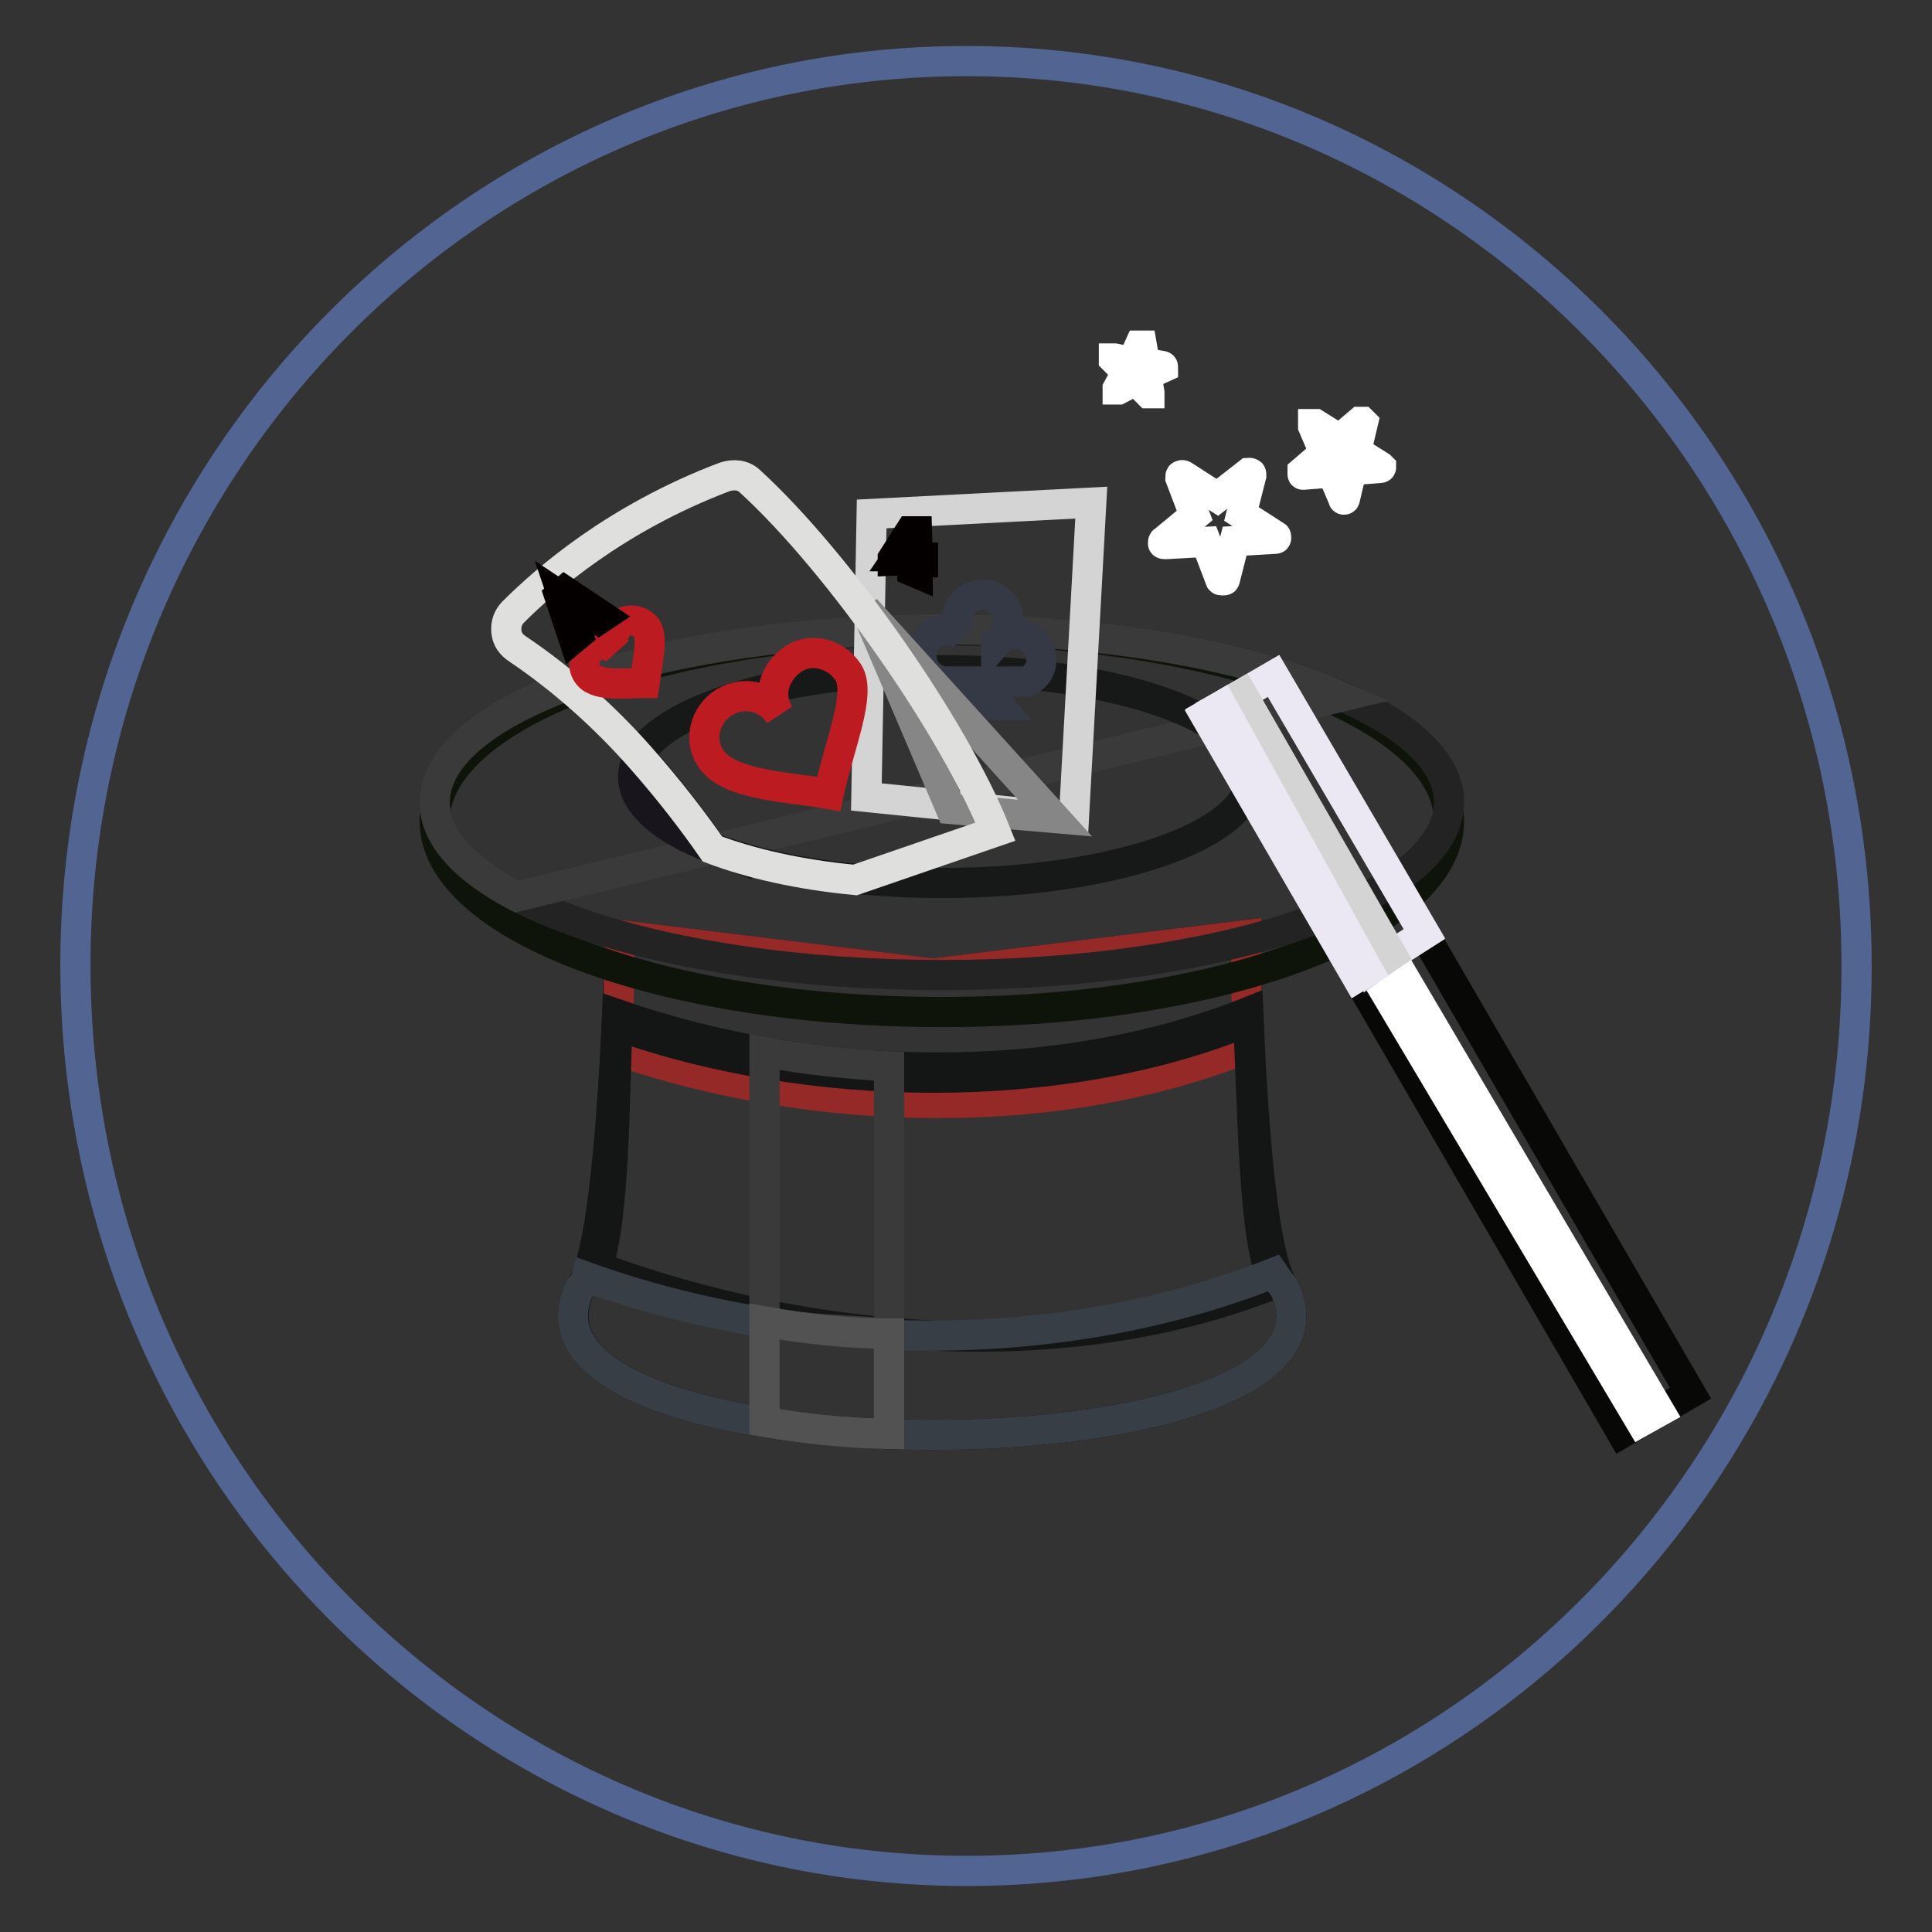 <?xml version="1.0" encoding="utf-8"?>
<!-- Svg Vector Icons : http://www.onlinewebfonts.com/icon -->
<!DOCTYPE svg PUBLIC "-//W3C//DTD SVG 1.1//EN" "http://www.w3.org/Graphics/SVG/1.1/DTD/svg11.dtd">
<svg version="1.1" xmlns="http://www.w3.org/2000/svg" xmlns:xlink="http://www.w3.org/1999/xlink" x="0px" y="0px" viewBox="0 0 256 256" enable-background="new 0 0 256 256" xml:space="preserve">
<rect x="0" y="0" width="256" height="256" fill="#333333" stroke="none"/>
<g> <path stroke-width="4" fill-opacity="0" stroke="#526492"  d="M10,129.2C9.3,63,61.6,8.8,126.8,8.1C191.9,7.4,245.4,60.6,246,126.8c0.7,66.1-51.6,120.5-116.8,121.1 C64.1,248.5,10.7,195.4,10,129.2"/> <path stroke-width="4" fill-opacity="0" stroke="#18151d"  d="M170.2,170.7c-4.5-5.2-5.2-46.8-5.2-46.8l-41.4,5.1l-41.5-5.1c0,0-0.7,41.5-5.2,46.8 C64.6,196.6,182.6,196.6,170.2,170.7L170.2,170.7z"/> <path stroke-width="4" fill-opacity="0" stroke="#952928"  d="M165.4,138.8c-0.3-6-0.3-14.9-0.3-14.9l-41.5,5.1l-41.5-5.1c0,0-0.1,9.2-0.3,15.3 C107.8,148.1,139.8,149,165.4,138.8z"/> <path stroke-width="4" fill-opacity="0" stroke="#141515"  d="M165.4,134.1c-25.6,10.2-57.7,9.3-83.6,0.3c-0.6,12.7-1.9,32.8-5,36.3c-12.2,25.9,105.8,25.9,93.4,0 C167.2,167,165.9,146.8,165.4,134.1L165.4,134.1z"/> <path stroke-width="4" fill-opacity="0" stroke="#141515"  d="M81.8,135.9c-0.4,10.6-0.4,25.2-2.6,32c27.8,10.2,61.8,13.3,89.7,2.2c-2.8-4.8-2.9-22.7-3.5-34.8 C140.4,145.5,107.2,144.9,81.8,135.9z"/> <path stroke-width="4" fill-opacity="0" stroke="#3a3a3a"  d="M101.3,139.4v35.8c5.4,1,10.9,1,16.5,1.5v-35.4C112.3,141,106.7,140.4,101.3,139.4z"/> <path stroke-width="4" fill-opacity="0" stroke="#0f140a"  d="M57.6,108.8c0,14,30.1,25.3,67.2,25.3c37.1,0,67.2-11.3,67.2-25.3s-30.1-25.3-67.2-25.3 C87.7,83.4,57.6,94.8,57.6,108.8z"/> <path stroke-width="4" fill-opacity="0" stroke="#232323"  d="M57.6,106.3c0,12.6,30.1,22.9,67.2,22.9c37.1,0,67.2-10.2,67.2-22.9c0-12.6-30.1-22.9-67.2-22.9 C87.7,83.4,57.6,93.7,57.6,106.3L57.6,106.3z"/> <path stroke-width="4" fill-opacity="0" stroke="#3a3a3a"  d="M124.8,83.4c-37.1,0-67.2,10.2-67.2,22.9c0,4.7,4.1,8.9,10.9,12.5l109.3-26.5 C165.6,86.9,146.4,83.4,124.8,83.4L124.8,83.4z"/> <path stroke-width="4" fill-opacity="0" stroke="#171818"  d="M83.9,102.9c0,7.8,18.3,14.1,40.9,14.1c22.6,0,40.9-6.3,40.9-14.1l0,0c0-7.8-18.3-14.1-40.9-14.1 C102.2,88.8,83.9,95.1,83.9,102.9L83.9,102.9z"/> <path stroke-width="4" fill-opacity="0" stroke="#18151d"  d="M83.9,102.9c0,3.6,3.9,7,10.5,9.5c-2.5-3.6-5.7-7.9-9.6-12.2C84.2,101.1,83.9,102.1,83.9,102.9z"/> <path stroke-width="4" fill-opacity="0" stroke="#d4d4d4"  d="M115.5,68.1l29.1-1.5l-2.3,41.8l-27.5-2.8L115.5,68.1z"/> <path stroke-width="4" fill-opacity="0" stroke="#353945"  d="M132.8,90.3h3.3c1.2-0.6,1.9-1.6,1.9-2.9c0-1.9-1.5-3.4-3.4-3.4c-1,0-1.9,0.4-2.6,1.2V85 c1-0.6,1.6-1.6,1.6-2.8c0-1.9-1.5-3.4-3.4-3.4c-1.9,0-3.4,1.5-3.4,3.4c0,0.9,0.3,1.6,0.9,2.2c-0.6-0.6-1.3-0.9-2.2-0.9 c-1.9,0-3.4,1.5-3.4,3.4c0,1.9,1.5,3.4,3.4,3.4h3.9c-0.1,0.9-0.7,2.8-2.3,3.1h5.2c0,0-1.5-1.7-1.5-3.1H132.8z"/> <path stroke-width="4" fill-opacity="0" stroke="#868686"  d="M114.7,80.7l25.1,27.7l-13.8-1.2L114.7,80.7z"/> <path stroke-width="4" fill-opacity="0" stroke="#dfdfdd"  d="M99.4,63.8c-0.9-0.9-2.2-1-3.4-0.6C81.5,68.7,72.2,76.9,68,81.1c-0.7,0.7-1,1.6-0.9,2.6 c0.1,1,0.6,1.7,1.5,2.3c6.1,4.1,11.7,9.2,16.2,14.3c3.9,4.4,7.1,8.6,9.6,12.2c5,1.9,11.5,3.4,18.9,4.1l18.6-6.4 C126.4,96.4,111.1,74.5,99.4,63.8L99.4,63.8z"/> <path stroke-width="4" fill-opacity="0" stroke="#080806"  d="M159.7,94.8l9.1-5.3l55.2,95.1l-9.1,5.3L159.7,94.8z"/> <path stroke-width="4" fill-opacity="0" stroke="#ffffff"  d="M219.9,187l-55.8-94.7l-2.9,1.6l56.2,94.5L219.9,187z"/> <path stroke-width="4" fill-opacity="0" stroke="#ebe7f3"  d="M168.8,89.5l-9,5.2l20.1,34.7l8.9-5.7L168.8,89.5z"/> <path stroke-width="4" fill-opacity="0" stroke="#ebe7f3"  d="M188.7,123.8l-20-34.2l-4.2,2.5l19.8,34.5L188.7,123.8z"/> <path stroke-width="4" fill-opacity="0" stroke="#d4d4d4"  d="M184.4,126.5L164.6,92l-2.6,1.5l19.4,35.1L184.4,126.5z"/> <path stroke-width="4" fill-opacity="0" stroke="#ebe7f3"  d="M161.9,93.5l-2.2,1.3l20.1,34.7l1.5-0.9L161.9,93.5z"/> <path stroke-width="4" fill-opacity="0" stroke="#383e45"  d="M77.7,169.2c-0.4,1.3-0.4,1-0.9,1.5c-12.2,25.9,105.8,25.9,93.4,0c-0.1-0.1-1.3-1.7-1.5-2 C140.4,179.9,106.1,179.4,77.7,169.2z"/> <path stroke-width="4" fill-opacity="0" stroke="#525252"  d="M101.3,175.1v13.3c5.1,0.9,10.8,1.5,16.5,1.6v-13.3C112.3,176.7,106.9,176.1,101.3,175.1z"/> <path stroke-width="4" fill-opacity="0" stroke="#bc1b21"  d="M85.6,83.1c-0.9-1-2.5-1.2-3.5-0.3c-1,0.9-1.2,2.5-0.3,3.5c-0.9-1-2.5-1.2-3.5-0.3c-1,0.9-1.2,2.5-0.3,3.5 c1.3,1.5,5.1,1,7.4,1C85.8,87.7,86.6,84.3,85.6,83.1z M112.4,89.1c-1.6-2.5-5-3.4-7.4-1.7s-3.4,4.8-1.7,7.3 c-1.6-2.5-4.8-3.2-7.4-1.6c-2.5,1.6-3.4,5-1.7,7.4c2.3,3.6,10.6,3.8,15.6,4.7C111.2,98.7,114.2,91.9,112.4,89.1z"/> <path stroke-width="4" fill-opacity="0" stroke="#040000"  d="M76,82.4l0.6,1.7L76,84.6l-1.9-5.7l0.7-0.6l5.1,3.4l-0.6,0.4l-1.6-1L76,82.4z M77,80.8l-1.5-1 c-0.3-0.3-0.6-0.4-0.9-0.6c0.1,0.3,0.3,0.6,0.4,1l0.6,1.6L77,80.8L77,80.8z"/> <path stroke-width="4" fill-opacity="0" stroke="#040000"  d="M120.9,75.7v-1.5l-2.6,0.1V74l2.3-3.6h0.9l0.1,3.5h0.7v0.6h-0.7v1.5L120.9,75.7z M120.7,73.7v-1.9v-0.9 l-0.4,0.9l-1.3,1.9H120.7z"/> <path stroke-width="4" fill-opacity="0" stroke="#ffffff"  d="M165.4,62.7c0.1,0,0.1-0.1,0.3,0c0.1,0,0.1,0.1,0.1,0.3l-1.3,5.1l4.5,2.9c0.1,0,0.1,0.1,0.1,0.3 c0,0.1-0.1,0.1-0.3,0.1l-5.2,0.3l-1.3,5.1c0,0.1-0.1,0.1-0.3,0.1s-0.3,0-0.3-0.1l-1.9-5l-5.4,0.3c-0.1,0-0.3,0-0.3-0.1 c0-0.1,0-0.3,0.1-0.3l4.1-3.4l-1.9-5c0-0.1,0-0.3,0.1-0.3s0.1-0.1,0.3,0l4.5,2.9L165.4,62.7L165.4,62.7z M151,45.8h0.3l0.4,2.3 l2.3,0.4c0,0,0.1,0,0.1,0.1v0.1l-2.2,1l0.4,2.3v0.1h-0.1l-1.7-1.7l-2.3,1.2h-0.1v-0.1l1.2-2.2l-1.7-1.7v-0.1h0.1L150,48L151,45.8 L151,45.8z M180.2,55.9h0.3l0.1,0.1l-0.9,3.8l3.2,2l0.1,0.1c0,0.1-0.1,0.1-0.1,0.1l-3.8,0.3l-0.9,3.8c0,0.1-0.1,0.1-0.1,0.1 c-0.1,0-0.1,0-0.1-0.1l-1.5-3.5l-3.8,0.3c-0.1,0-0.1,0-0.1-0.1v-0.3l2.9-2.5l-1.5-3.5v-0.3h0.3l3.2,2L180.2,55.9z"/></g>
</svg>